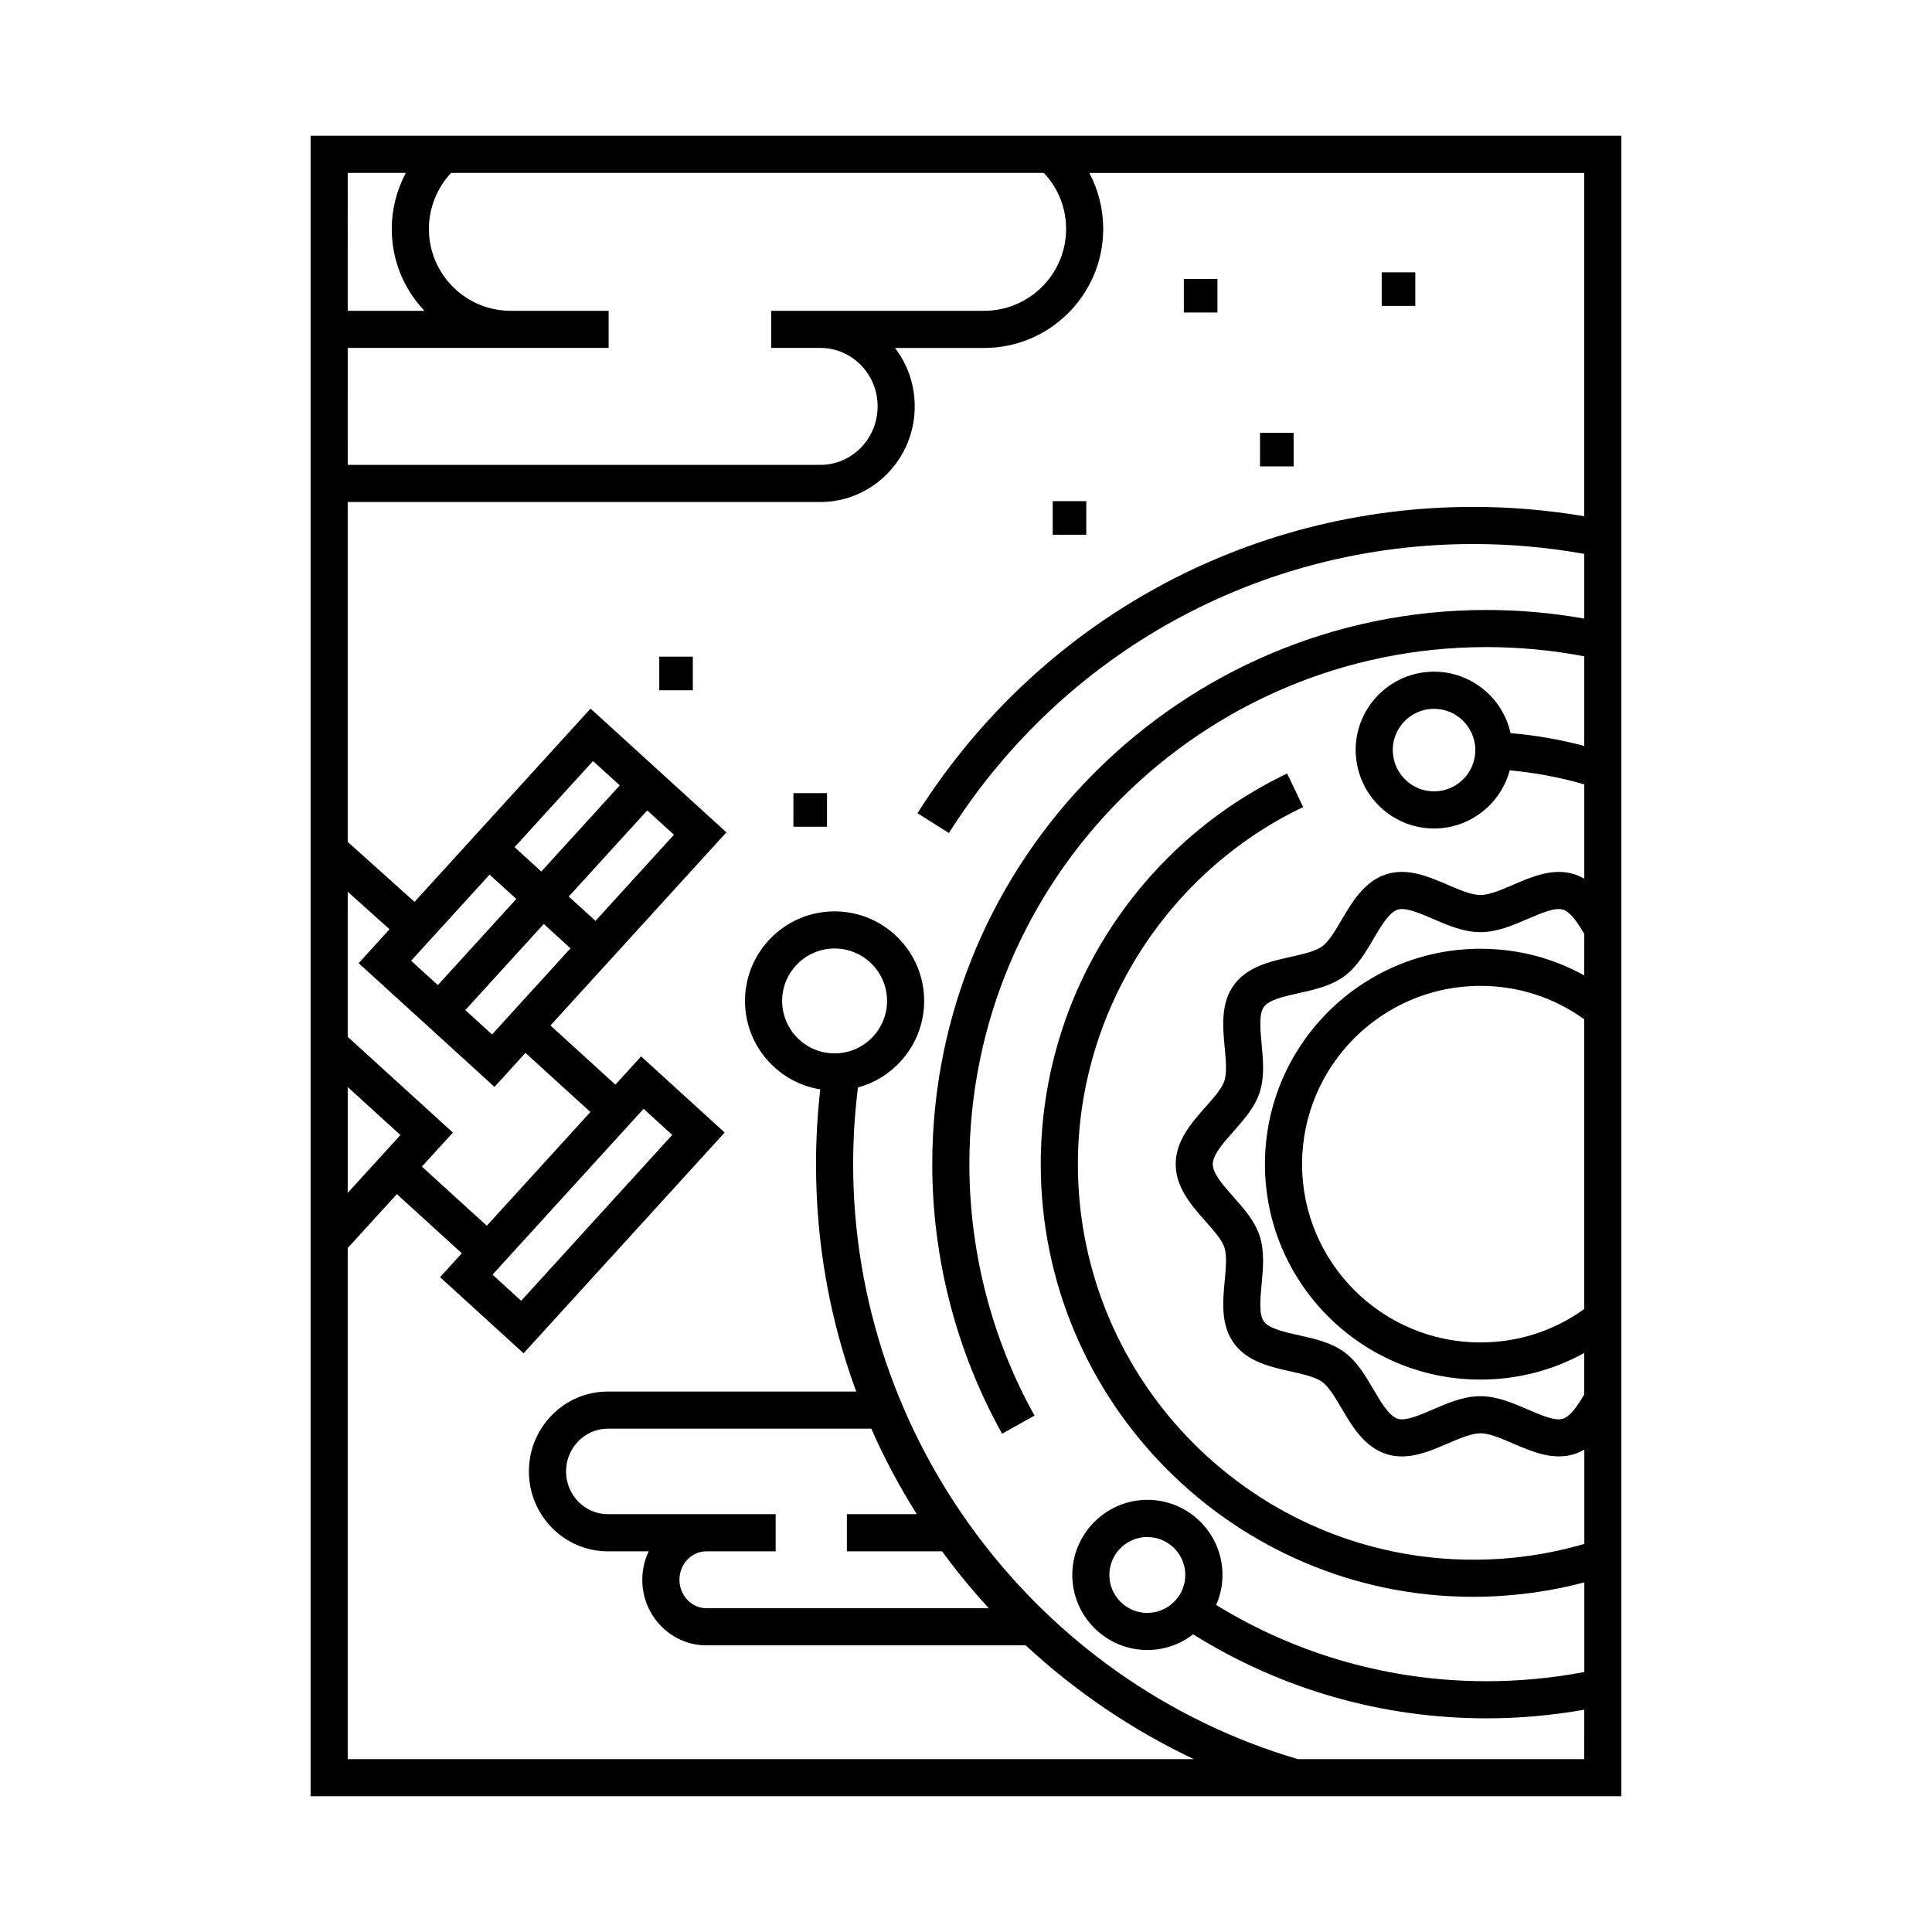 <?xml version="1.0" encoding="UTF-8"?>
<!-- Uploaded to: ICON Repo, www.iconrepo.com, Generator: ICON Repo Mixer Tools -->
<svg fill="#000000" width="800px" height="800px" version="1.1" viewBox="144 144 512 512" xmlns="http://www.w3.org/2000/svg">
 <g>
  <path d="m226.31 179.98v440.05h347.37v-440.05zm9.84 9.84h15.398c-2.414 4.527-3.731 9.617-3.731 14.84 0 8.145 3.074 15.816 8.668 21.707h-20.336zm0 46.387h69.145v-9.84h-25.926c-5.789 0-11.242-2.258-15.344-6.352-4.102-4.102-6.363-9.555-6.363-15.355 0-5.519 2.129-10.832 5.883-14.84h157.08c3.801 4.031 5.902 9.266 5.902 14.84 0 11.969-9.738 21.707-21.707 21.707h-56.453v9.84h13.027c4.043 0 7.848 1.602 10.719 4.519 2.879 2.918 4.465 6.816 4.465 10.98 0 8.539-6.812 15.488-15.184 15.488l-125.24-0.004zm0 144.11 11.082 9.949-8.184 8.984 35.996 32.789 8.211-9.016 17.207 15.676-27.453 30.137-17.207-15.676 8.215-9.012-27.871-25.387zm58.578 1.27 20.793-22.824 7.086 6.453-20.793 22.824zm0.461 13.73-20.793 22.824-7.086-6.453 20.793-22.828zm-7.734-20.355-7.086-6.457 20.793-22.824 7.086 6.457zm-6.625 7.273-20.793 22.828-7.086-6.457 20.793-22.824zm33.727 55.613 7.594 6.918-40.035 43.953-7.594-6.918zm-78.406-5.773 13.969 12.727-13.969 15.324zm327.69 58.828c-8.043 5.801-17.512 8.855-27.531 8.855-26.051 0-47.246-21.195-47.246-47.246s21.195-47.246 47.246-47.246c10.012 0 19.48 3.055 27.531 8.859zm0-88.41c-8.375-4.641-17.738-7.062-27.531-7.062-31.477 0-57.086 25.609-57.086 57.086s25.609 57.086 57.086 57.086c9.801 0 19.164-2.418 27.531-7.059v11.004c-1.707 2.871-3.602 5.769-5.613 6.426-2.098 0.68-5.785-0.914-9.355-2.453-4.008-1.73-8.152-3.516-12.562-3.516-4.418 0-8.566 1.785-12.574 3.516-3.57 1.539-7.262 3.133-9.344 2.457-2.281-0.742-4.379-4.309-6.406-7.758-2.156-3.668-4.391-7.461-7.812-9.957-3.461-2.516-7.781-3.477-11.961-4.41-3.879-0.863-7.891-1.758-9.273-3.664-1.344-1.844-0.965-5.898-0.598-9.82 0.398-4.289 0.812-8.727-0.523-12.844-1.285-3.957-4.172-7.207-6.957-10.352-2.684-3.027-5.457-6.156-5.457-8.656s2.773-5.629 5.461-8.656c2.785-3.141 5.668-6.391 6.957-10.348 1.332-4.113 0.922-8.551 0.52-12.844-0.367-3.926-0.742-7.981 0.598-9.828 1.379-1.895 5.387-2.789 9.258-3.652 4.188-0.934 8.516-1.902 11.977-4.422 3.422-2.488 5.652-6.281 7.812-9.949 2.027-3.445 4.121-7.012 6.406-7.75 0.344-0.109 0.727-0.164 1.145-0.164 2.148 0 5.223 1.324 8.211 2.613 4.008 1.727 8.152 3.516 12.566 3.516 4.41 0 8.551-1.785 12.555-3.512 3.57-1.539 7.266-3.133 9.367-2.449 2.016 0.652 3.906 3.547 5.613 6.414zm0-121.68c-9.68-1.641-19.539-2.481-29.391-2.481-60.07 0-115.14 30.344-147.3 81.168l8.316 5.262c30.348-47.957 82.309-76.59 138.99-76.59 9.859 0 19.73 0.879 29.391 2.617v17.152c-8.527-1.516-17.219-2.293-25.918-2.293-80.988 0-146.87 65.887-146.87 146.87 0 25.004 6.398 49.703 18.508 71.426l5.027-2.805 3.566-1.988c-11.293-20.262-17.262-43.305-17.262-66.637 0-75.559 61.473-137.03 137.03-137.03 8.711 0 17.41 0.824 25.918 2.449v23.746c-6.387-1.695-12.926-2.832-19.535-3.394-2.062-9.305-10.363-16.285-20.277-16.285-11.457 0-20.777 9.32-20.777 20.781 0 1.082 0.109 2.141 0.27 3.176 1.539 9.949 10.137 17.602 20.512 17.602 9.598 0 17.676-6.551 20.051-15.41 6.707 0.609 13.328 1.852 19.762 3.731v24.988c-0.801-0.465-1.652-0.863-2.574-1.16-5.625-1.828-11.293 0.617-16.297 2.773-3.086 1.332-6.281 2.707-8.66 2.707-2.387 0-5.582-1.379-8.672-2.711-5.004-2.156-10.676-4.602-16.293-2.773-5.828 1.891-9.023 7.324-11.844 12.117-1.648 2.801-3.352 5.695-5.121 6.984-1.809 1.32-5.125 2.059-8.328 2.773-5.391 1.203-11.504 2.566-15.066 7.461-3.535 4.856-2.957 11.059-2.441 16.539 0.309 3.301 0.625 6.707-0.082 8.887-0.652 2.004-2.844 4.473-4.961 6.859-3.723 4.195-7.938 8.949-7.938 15.188 0 6.234 4.215 10.988 7.934 15.184 2.117 2.394 4.312 4.863 4.965 6.867 0.707 2.184 0.391 5.594 0.082 8.887-0.512 5.477-1.09 11.68 2.441 16.527 3.566 4.902 9.688 6.269 15.086 7.477 3.199 0.715 6.512 1.453 8.316 2.766 1.77 1.289 3.473 4.184 5.121 6.988 2.82 4.793 6.012 10.227 11.848 12.125 1.379 0.449 2.766 0.637 4.137 0.637 4.223 0 8.375-1.789 12.148-3.422 3.094-1.332 6.293-2.711 8.676-2.711s5.574 1.379 8.664 2.711c5 2.156 10.664 4.602 16.293 2.777 0.922-0.301 1.773-0.699 2.574-1.164v24.992c-9.492 2.773-19.363 4.184-29.391 4.184-57.801 0-104.82-47.023-104.82-104.83 0-40.168 23.434-77.312 59.703-94.633l-2.348-4.914-1.895-3.965c-19.258 9.195-35.559 23.562-47.129 41.551-11.887 18.473-18.172 39.898-18.172 61.961 0 63.227 51.438 114.67 114.66 114.67 4.363 0 8.695-0.266 12.988-0.754 5.547-0.633 11.027-1.652 16.402-3.078v23.75c-8.508 1.625-17.207 2.445-25.918 2.445-25.453 0-50.117-6.977-71.641-20.207 1.07-2.438 1.672-5.129 1.672-7.961 0-10.969-8.926-19.902-19.902-19.902-5.762 0-10.945 2.481-14.582 6.406-3.289 3.551-5.316 8.285-5.316 13.492 0 10.973 8.926 19.902 19.898 19.902 4.566 0 8.766-1.562 12.125-4.16 23.301 14.57 50.082 22.266 77.738 22.266 8.703 0 17.391-0.777 25.918-2.293l-0.008 13.102h-75.91c-69.418-20.445-117.84-85.18-117.84-157.66 0-6.82 0.445-13.645 1.277-20.348 10.094-2.731 17.543-11.969 17.543-22.918 0-13.09-10.648-23.738-23.738-23.738-13.09 0-23.742 10.652-23.742 23.738 0 11.801 8.656 21.613 19.945 23.434-0.742 6.543-1.125 13.191-1.125 19.828 0 20.891 3.629 41.18 10.66 60.254h-65.809c-5.606 0-10.871 2.211-14.828 6.227-3.941 3.996-6.109 9.305-6.109 14.949 0 11.672 9.395 21.168 20.938 21.168h10.805c-1.098 2.324-1.695 4.887-1.695 7.543 0 9.582 7.633 17.375 17.016 17.375h84.602c13.223 12.266 28.297 22.477 44.559 30.156l-224.24-0.004v-135.45l13.023-14.289 17.211 15.676-5.766 6.336 22.141 20.168 53.289-58.5-22.145-20.172-6.816 7.481-17.211-15.676 46.629-51.188-35.996-32.789-46.652 51.215-17.707-15.898v-90.066h125.24c13.797 0 25.023-11.363 25.023-25.328 0-5.691-1.84-11.09-5.227-15.5l23.629 0.004c17.395 0 31.547-14.152 31.547-31.547 0-5.269-1.281-10.34-3.684-14.84h131.16zm-50.75 61.969c0-6.031 4.906-10.941 10.938-10.941 0.352 0 0.699 0.02 1.047 0.055 0.113 0.012 0.227 0.031 0.344 0.043 0.227 0.031 0.453 0.062 0.676 0.102 0.133 0.027 0.266 0.059 0.395 0.086 0.199 0.047 0.395 0.094 0.59 0.152 0.137 0.039 0.273 0.082 0.41 0.129 0.184 0.062 0.359 0.125 0.539 0.195 0.137 0.055 0.273 0.105 0.41 0.168 0.168 0.074 0.328 0.156 0.488 0.234 0.137 0.07 0.273 0.137 0.406 0.207 0.145 0.082 0.285 0.172 0.43 0.262 0.312 0.195 0.617 0.402 0.91 0.625 0.074 0.055 0.148 0.105 0.219 0.164 0.172 0.137 0.328 0.285 0.488 0.43 0.074 0.066 0.148 0.133 0.223 0.203 0.16 0.152 0.309 0.312 0.461 0.477 0.062 0.066 0.125 0.137 0.188 0.207 0.152 0.176 0.301 0.352 0.438 0.535 0.047 0.059 0.09 0.121 0.137 0.18 0.148 0.199 0.293 0.406 0.426 0.613 0.02 0.031 0.039 0.062 0.059 0.098 0.625 1 1.094 2.109 1.371 3.293 0.09 0.383 0.16 0.773 0.207 1.172 0.004 0.02 0.008 0.043 0.012 0.062 0.047 0.41 0.074 0.824 0.074 1.246 0 6.031-4.906 10.938-10.938 10.938-0.371 0-0.738-0.02-1.102-0.055-0.133-0.016-0.262-0.039-0.395-0.059-0.227-0.031-0.453-0.059-0.676-0.102-0.164-0.035-0.32-0.082-0.48-0.121-0.184-0.047-0.367-0.086-0.551-0.141-0.184-0.059-0.363-0.129-0.543-0.195-0.148-0.055-0.301-0.102-0.441-0.164-0.199-0.082-0.391-0.18-0.586-0.273-0.117-0.059-0.238-0.109-0.352-0.172-0.211-0.113-0.414-0.238-0.617-0.363-0.086-0.055-0.18-0.102-0.266-0.16-0.219-0.145-0.43-0.301-0.637-0.461-0.062-0.047-0.125-0.09-0.188-0.141-0.223-0.18-0.434-0.367-0.641-0.562-0.039-0.039-0.082-0.07-0.121-0.109-0.219-0.211-0.43-0.434-0.629-0.664-0.023-0.023-0.047-0.047-0.066-0.07-0.211-0.246-0.41-0.5-0.598-0.766-0.008-0.012-0.02-0.02-0.023-0.031-0.195-0.277-0.379-0.562-0.551-0.855-0.859-1.484-1.379-3.191-1.457-5.012-0.012-0.152-0.027-0.301-0.027-0.457zm-54.973 218.6c0 2.523-0.941 4.828-2.484 6.598-1.75 2.008-4.277 3.305-7.109 3.438-0.156 0.008-0.312 0.027-0.473 0.027-5.547 0-10.059-4.512-10.059-10.062 0-2.418 0.859-4.644 2.289-6.383 1.848-2.242 4.644-3.676 7.769-3.676 0.168 0 0.328 0.02 0.492 0.023 5.32 0.258 9.574 4.652 9.574 10.035zm-122.5-16.105h-30.508c-6.121 0-11.098-5.082-11.098-11.328 0-3.043 1.164-5.898 3.277-8.043 2.094-2.125 4.871-3.293 7.824-3.293h69.785c3.441 7.805 7.473 15.375 12.078 22.664h-18.539v9.84h25.227c0.719 0.98 1.445 1.953 2.18 2.926 3.211 4.211 6.621 8.262 10.199 12.152h-74.805c-3.957 0-7.176-3.379-7.176-7.535 0-2.043 0.766-3.957 2.156-5.391 1.344-1.387 3.125-2.152 5.016-2.152h18.324v-9.84zm29.559-122.12c-7.664 0-13.902-6.238-13.902-13.902s6.238-13.898 13.902-13.898c7.664 0 13.902 6.234 13.902 13.898-0.004 7.668-6.238 13.902-13.902 13.902z"/>
  <path d="m510.17 216.17h8.902v8.902h-8.902z"/>
  <path d="m477.92 258.7h8.902v8.902h-8.902z"/>
  <path d="m318.71 318.02h8.902v8.902h-8.902z"/>
  <path d="m354.26 354.19h8.902v8.902h-8.902z"/>
  <path d="m457.73 217.92h8.902v8.902h-8.902z"/>
  <path d="m422.98 276.81h8.898v8.902h-8.898z"/>
 </g>
</svg>
